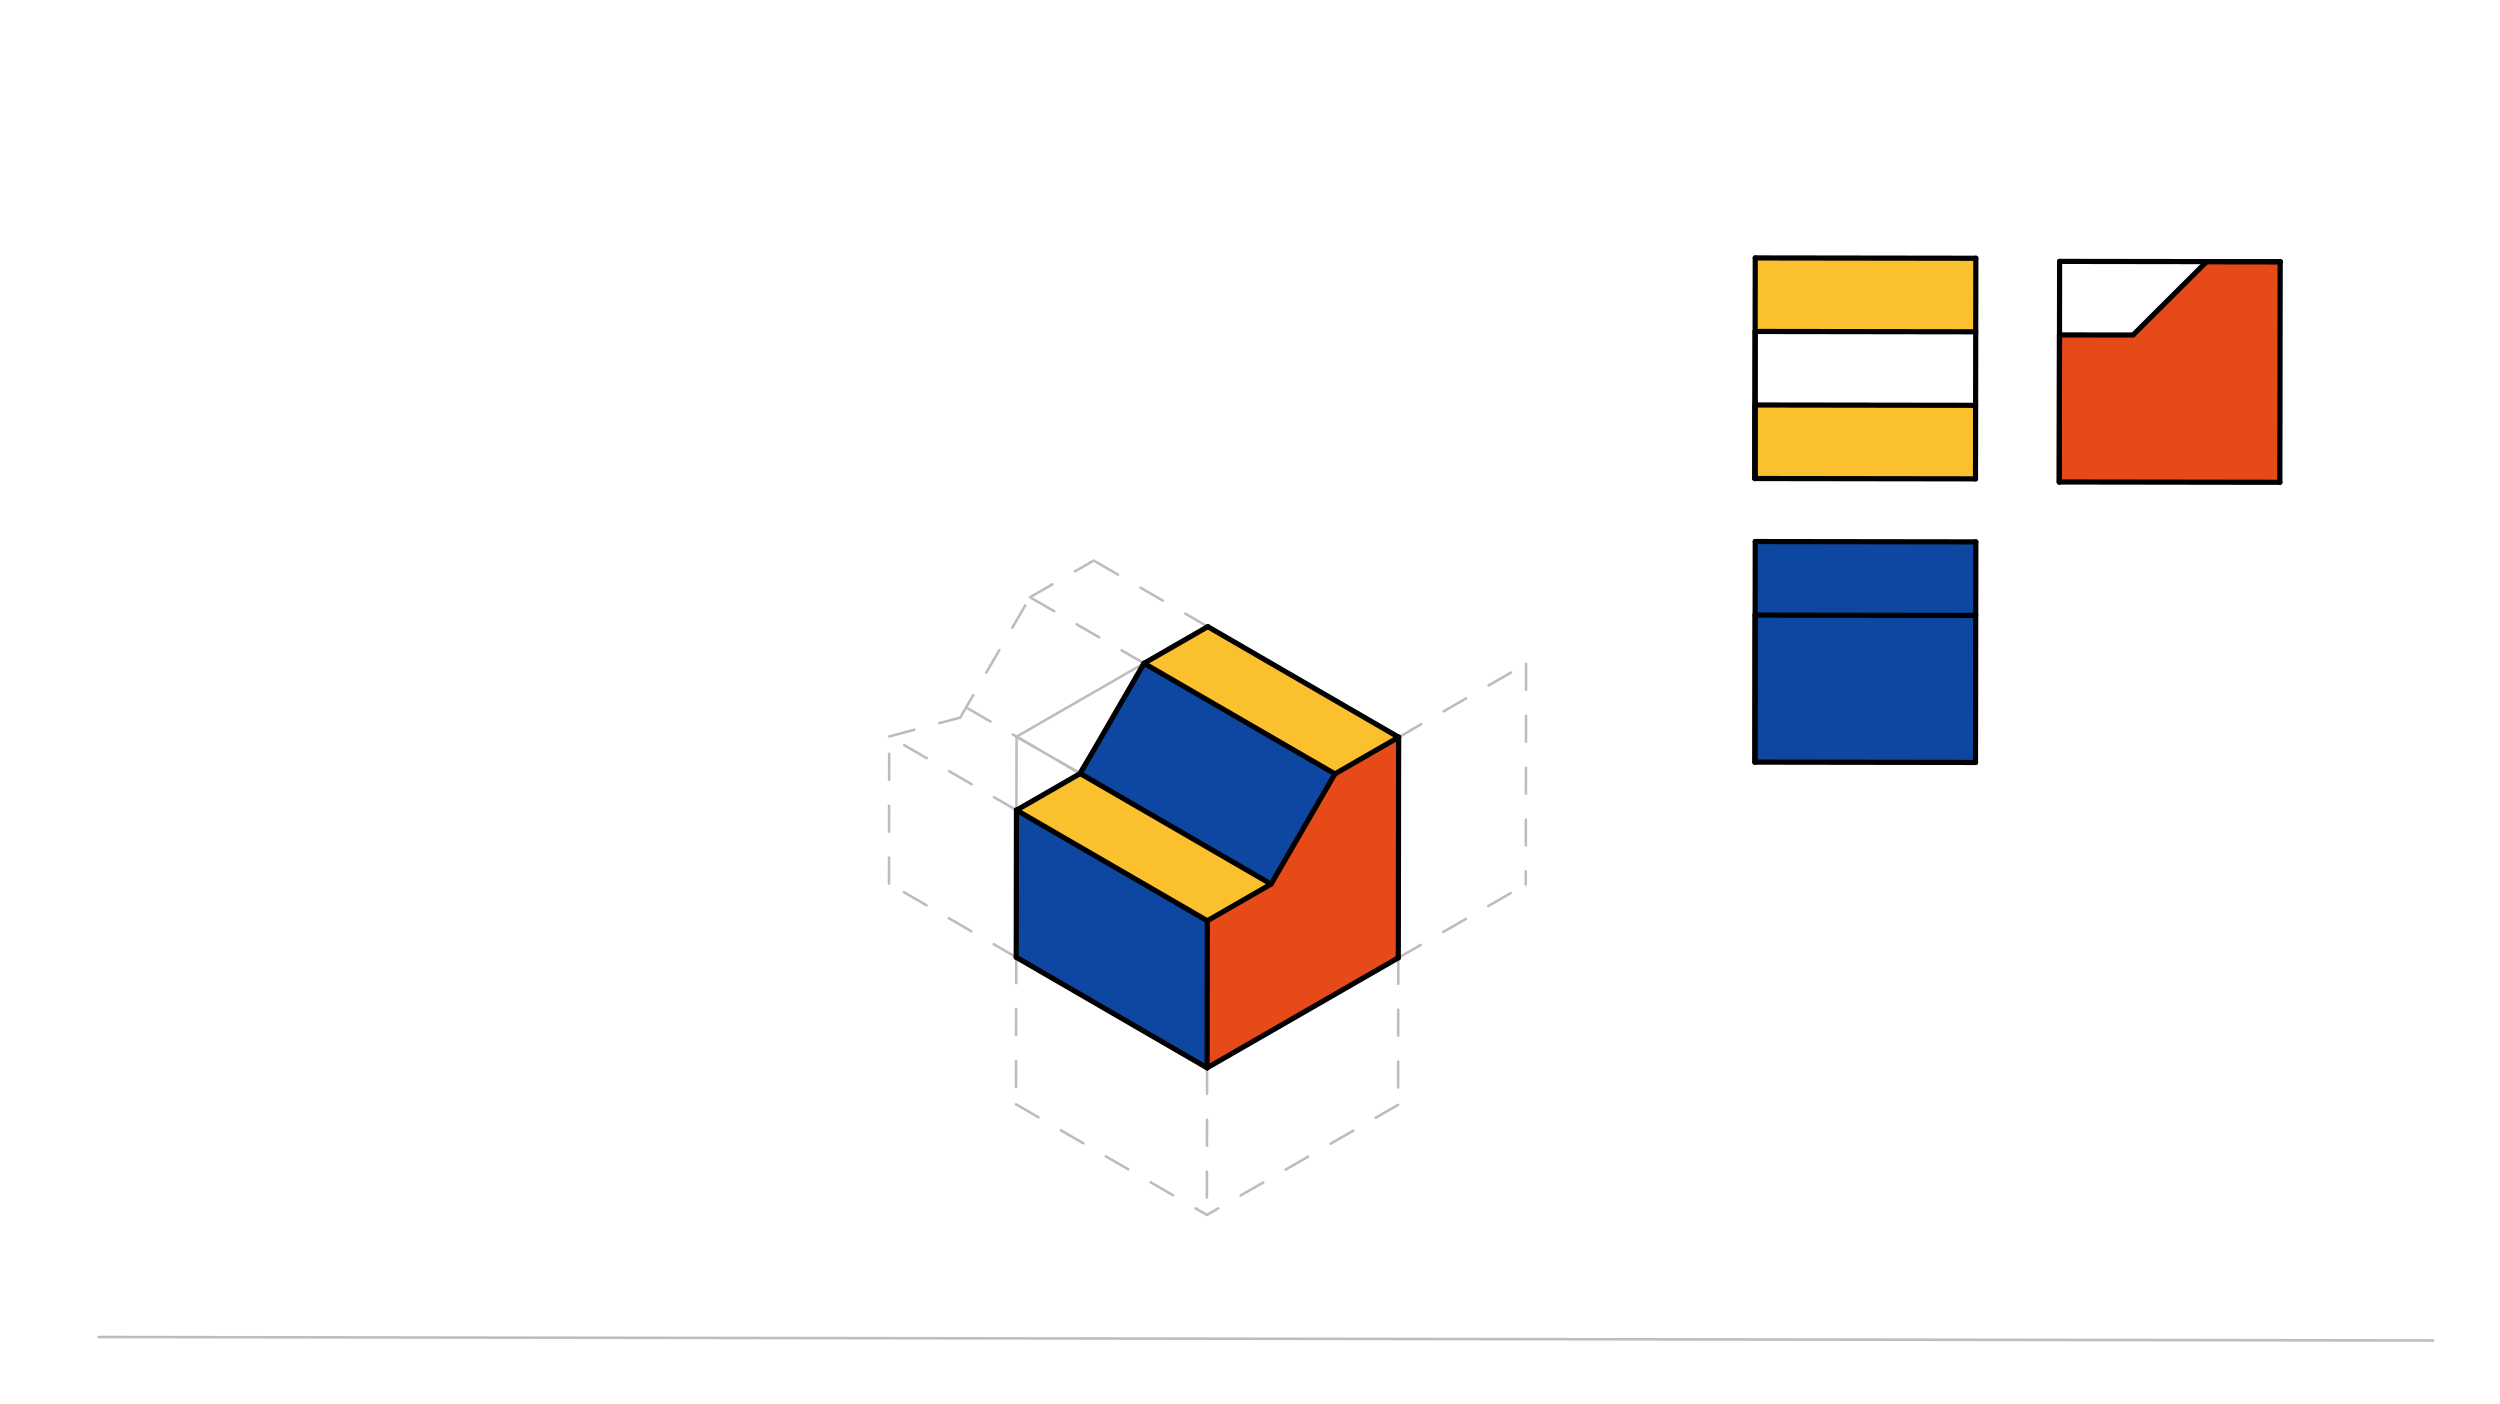<svg xmlns="http://www.w3.org/2000/svg" class="svg--816" height="100%" preserveAspectRatio="xMidYMid meet" viewBox="0 0 963.78 541.417" width="100%"><defs><marker id="marker-arrow" markerHeight="16" markerUnits="userSpaceOnUse" markerWidth="24" orient="auto-start-reverse" refX="24" refY="4" viewBox="0 0 24 8"><path d="M 0 0 L 24 4 L 0 8 z" stroke="inherit"></path></marker></defs><g class="aux-layer--949"><g class="element--733"><line stroke="#BDBDBD" stroke-dasharray="none" stroke-linecap="round" stroke-width="1" x1="38" x2="938" y1="515.438" y2="516.771"></line></g><g class="element--733"><line stroke="#BDBDBD" stroke-dasharray="none" stroke-linecap="round" stroke-width="1" x1="465.354" x2="391.771" y1="411.66" y2="369.031"></line></g><g class="element--733"><line stroke="#BDBDBD" stroke-dasharray="none" stroke-linecap="round" stroke-width="1" x1="465.354" x2="539.063" y1="411.66" y2="369.249"></line></g><g class="element--733"><line stroke="#BDBDBD" stroke-dasharray="none" stroke-linecap="round" stroke-width="1" x1="465.354" x2="465.48" y1="411.66" y2="326.62"></line></g><g class="element--733"><line stroke="#BDBDBD" stroke-dasharray="none" stroke-linecap="round" stroke-width="1" x1="391.771" x2="391.897" y1="369.031" y2="283.992"></line></g><g class="element--733"><line stroke="#BDBDBD" stroke-dasharray="none" stroke-linecap="round" stroke-width="1" x1="539.063" x2="539.189" y1="369.249" y2="284.21"></line></g><g class="element--733"><line stroke="#BDBDBD" stroke-dasharray="none" stroke-linecap="round" stroke-width="1" x1="539.189" x2="465.48" y1="284.21" y2="326.62"></line></g><g class="element--733"><line stroke="#BDBDBD" stroke-dasharray="none" stroke-linecap="round" stroke-width="1" x1="391.897" x2="465.48" y1="283.992" y2="326.62"></line></g><g class="element--733"><line stroke="#BDBDBD" stroke-dasharray="none" stroke-linecap="round" stroke-width="1" x1="539.189" x2="465.606" y1="284.21" y2="241.581"></line></g><g class="element--733"><line stroke="#BDBDBD" stroke-dasharray="none" stroke-linecap="round" stroke-width="1" x1="465.606" x2="391.897" y1="241.581" y2="283.992"></line></g><g class="element--733"><line stroke="#BDBDBD" stroke-dasharray="10" stroke-linecap="round" stroke-width="1" x1="391.771" x2="391.687" y1="369.031" y2="425.724"></line></g><g class="element--733"><line stroke="#BDBDBD" stroke-dasharray="10" stroke-linecap="round" stroke-width="1" x1="465.354" x2="465.27" y1="411.66" y2="468.353"></line></g><g class="element--733"><line stroke="#BDBDBD" stroke-dasharray="10" stroke-linecap="round" stroke-width="1" x1="391.687" x2="465.27" y1="425.724" y2="468.353"></line></g><g class="element--733"><line stroke="#BDBDBD" stroke-dasharray="10" stroke-linecap="round" stroke-width="1" x1="539.063" x2="538.979" y1="369.249" y2="425.942"></line></g><g class="element--733"><line stroke="#BDBDBD" stroke-dasharray="10" stroke-linecap="round" stroke-width="1" x1="538.979" x2="465.27" y1="425.942" y2="468.353"></line></g><g class="element--733"><line stroke="#BDBDBD" stroke-dasharray="10" stroke-linecap="round" stroke-width="1" x1="391.855" x2="342.799" y1="312.338" y2="283.919"></line></g><g class="element--733"><line stroke="#BDBDBD" stroke-dasharray="10" stroke-linecap="round" stroke-width="1" x1="416.424" x2="367.369" y1="298.201" y2="269.782"></line></g><g class="element--733"><line stroke="#BDBDBD" stroke-dasharray="10" stroke-linecap="round" stroke-width="1" x1="441.036" x2="391.981" y1="255.718" y2="227.299"></line></g><g class="element--733"><line stroke="#BDBDBD" stroke-dasharray="10" stroke-linecap="round" stroke-width="1" x1="391.771" x2="342.715" y1="369.031" y2="340.612"></line></g><g class="element--733"><line stroke="#BDBDBD" stroke-dasharray="10" stroke-linecap="round" stroke-width="1" x1="342.715" x2="342.799" y1="340.612" y2="283.919"></line></g><g class="element--733"><line stroke="#BDBDBD" stroke-dasharray="10" stroke-linecap="round" stroke-width="1" x1="342.799" x2="370.191" y1="283.919" y2="276.623"></line></g><g class="element--733"><line stroke="#BDBDBD" stroke-dasharray="10" stroke-linecap="round" stroke-width="1" x1="370.191" x2="398.61" y1="276.623" y2="227.568"></line></g><g class="element--733"><line stroke="#BDBDBD" stroke-dasharray="10" stroke-linecap="round" stroke-width="1" x1="539.063" x2="588.202" y1="369.249" y2="340.976"></line></g><g class="element--733"><line stroke="#BDBDBD" stroke-dasharray="10" stroke-linecap="round" stroke-width="1" x1="465.606" x2="416.55" y1="241.581" y2="213.162"></line></g><g class="element--733"><line stroke="#BDBDBD" stroke-dasharray="10" stroke-linecap="round" stroke-width="1" x1="397.06" x2="421.63" y1="230.242" y2="216.105"></line></g><g class="element--733"><line stroke="#BDBDBD" stroke-dasharray="10" stroke-linecap="round" stroke-width="1" x1="539.189" x2="588.328" y1="284.21" y2="255.936"></line></g><g class="element--733"><line stroke="#BDBDBD" stroke-dasharray="10" stroke-linecap="round" stroke-width="1" x1="588.328" x2="588.202" y1="255.936" y2="340.976"></line></g></g><g class="main-layer--75a"><g class="element--733"><g fill="#0D47A1" opacity="1"><path d="M 465.354 411.66 L 465.438 354.967 L 391.855 312.338 L 391.771 369.031 L 465.354 411.66 Z" stroke="none"></path></g></g><g class="element--733"><g fill="#0D47A1" opacity="1"><path d="M 490.007 340.83 L 514.619 298.347 L 441.036 255.718 L 415.493 297.662 L 415.493 297.662 L 490.007 340.83 Z" stroke="none"></path></g></g><g class="element--733"><g fill="#0D47A1" opacity="1"><path d="M 676.625 237.117 L 676.541 293.81 L 761.58 293.936 L 761.664 237.243 L 676.625 237.117 Z" stroke="none"></path></g></g><g class="element--733"><g fill="#0D47A1" opacity="1"><path d="M 676.625 237.117 L 761.664 237.243 L 761.706 208.897 L 676.667 208.771 L 676.625 237.117 Z" stroke="none"></path></g></g><g class="element--733"><g fill="#FBC02D" opacity="1"><path d="M 465.438 354.967 L 490.007 340.83 L 415.493 297.662 L 391.855 312.338 L 465.438 354.967 Z" stroke="none"></path></g></g><g class="element--733"><g fill="#FBC02D" opacity="1"><path d="M 514.619 298.347 L 539.189 284.21 L 465.606 241.581 L 441.036 255.718 L 514.619 298.347 Z" stroke="none"></path></g></g><g class="element--733"><g fill="#FBC02D" opacity="1"><path d="M 676.625 127.784 L 761.664 127.91 L 761.706 99.563 L 676.667 99.438 L 676.625 127.784 Z" stroke="none"></path></g></g><g class="element--733"><g fill="#FBC02D" opacity="1"><path d="M 676.541 184.477 L 761.58 184.603 L 761.622 156.256 L 676.583 156.13 L 676.541 184.477 Z" stroke="none"></path></g></g><g class="element--733"><g fill="#E64A19" opacity="1"><path d="M 465.354 411.66 L 539.063 369.249 L 539.189 284.21 L 514.619 298.347 L 490.007 340.83 L 465.438 354.967 L 465.354 411.66 Z" stroke="none"></path></g></g><g class="element--733"><g fill="#E64A19" opacity="1"><path d="M 793.958 129.117 L 793.874 185.81 L 878.913 185.936 L 879.039 100.897 L 850.693 100.855 L 822.59 128.875 L 793.958 129.117 Z" stroke="none"></path></g></g><g class="element--733"><line stroke="#000000" stroke-dasharray="none" stroke-linecap="round" stroke-width="2" x1="676.667" x2="676.541" y1="99.438" y2="184.477"></line></g><g class="element--733"><line stroke="#000000" stroke-dasharray="none" stroke-linecap="round" stroke-width="2" x1="676.541" x2="761.58" y1="184.477" y2="184.603"></line></g><g class="element--733"><line stroke="#000000" stroke-dasharray="none" stroke-linecap="round" stroke-width="2" x1="761.58" x2="761.706" y1="184.603" y2="99.563"></line></g><g class="element--733"><line stroke="#000000" stroke-dasharray="none" stroke-linecap="round" stroke-width="2" x1="761.706" x2="676.667" y1="99.563" y2="99.438"></line></g><g class="element--733"><line stroke="#000000" stroke-dasharray="none" stroke-linecap="round" stroke-width="2" x1="676.667" x2="761.706" y1="208.771" y2="208.897"></line></g><g class="element--733"><line stroke="#000000" stroke-dasharray="none" stroke-linecap="round" stroke-width="2" x1="676.667" x2="676.541" y1="208.771" y2="293.81"></line></g><g class="element--733"><line stroke="#000000" stroke-dasharray="none" stroke-linecap="round" stroke-width="2" x1="676.541" x2="761.58" y1="293.81" y2="293.936"></line></g><g class="element--733"><line stroke="#000000" stroke-dasharray="none" stroke-linecap="round" stroke-width="2" x1="761.706" x2="761.58" y1="208.897" y2="293.936"></line></g><g class="element--733"><line stroke="#000000" stroke-dasharray="none" stroke-linecap="round" stroke-width="2" x1="794" x2="793.874" y1="100.771" y2="185.81"></line></g><g class="element--733"><line stroke="#000000" stroke-dasharray="none" stroke-linecap="round" stroke-width="2" x1="793.874" x2="878.913" y1="185.81" y2="185.936"></line></g><g class="element--733"><line stroke="#000000" stroke-dasharray="none" stroke-linecap="round" stroke-width="2" x1="878.913" x2="879.039" y1="185.936" y2="100.897"></line></g><g class="element--733"><line stroke="#000000" stroke-dasharray="none" stroke-linecap="round" stroke-width="2" x1="879.039" x2="794" y1="100.897" y2="100.771"></line></g><g class="element--733"><line stroke="#000000" stroke-dasharray="none" stroke-linecap="round" stroke-width="2" x1="465.354" x2="465.438" y1="411.66" y2="354.967"></line></g><g class="element--733"><line stroke="#000000" stroke-dasharray="none" stroke-linecap="round" stroke-width="2" x1="465.354" x2="391.771" y1="411.66" y2="369.031"></line></g><g class="element--733"><line stroke="#000000" stroke-dasharray="none" stroke-linecap="round" stroke-width="2" x1="465.354" x2="539.063" y1="411.66" y2="369.249"></line></g><g class="element--733"><line stroke="#000000" stroke-dasharray="none" stroke-linecap="round" stroke-width="2" x1="391.771" x2="391.855" y1="369.031" y2="312.338"></line></g><g class="element--733"><line stroke="#000000" stroke-dasharray="none" stroke-linecap="round" stroke-width="2" x1="391.855" x2="465.438" y1="312.338" y2="354.967"></line></g><g class="element--733"><line stroke="#000000" stroke-dasharray="none" stroke-linecap="round" stroke-width="2" x1="539.063" x2="539.189" y1="369.249" y2="284.21"></line></g><g class="element--733"><line stroke="#000000" stroke-dasharray="none" stroke-linecap="round" stroke-width="2" x1="465.438" x2="490.007" y1="354.967" y2="340.83"></line></g><g class="element--733"><line stroke="#000000" stroke-dasharray="none" stroke-linecap="round" stroke-width="2" x1="391.855" x2="416.424" y1="312.338" y2="298.201"></line></g><g class="element--733"><line stroke="#000000" stroke-dasharray="none" stroke-linecap="round" stroke-width="2" x1="416.424" x2="490.007" y1="298.201" y2="340.83"></line></g><g class="element--733"><line stroke="#000000" stroke-dasharray="none" stroke-linecap="round" stroke-width="2" x1="539.189" x2="465.606" y1="284.21" y2="241.581"></line></g><g class="element--733"><line stroke="#000000" stroke-dasharray="none" stroke-linecap="round" stroke-width="2" x1="465.606" x2="441.036" y1="241.581" y2="255.718"></line></g><g class="element--733"><line stroke="#000000" stroke-dasharray="none" stroke-linecap="round" stroke-width="2" x1="539.189" x2="514.619" y1="284.21" y2="298.347"></line></g><g class="element--733"><line stroke="#000000" stroke-dasharray="none" stroke-linecap="round" stroke-width="2" x1="514.619" x2="441.036" y1="298.347" y2="255.718"></line></g><g class="element--733"><line stroke="#000000" stroke-dasharray="none" stroke-linecap="round" stroke-width="2" x1="514.619" x2="490.463" y1="298.347" y2="340.044"></line></g><g class="element--733"><line stroke="#000000" stroke-dasharray="none" stroke-linecap="round" stroke-width="2" x1="441.036" x2="416.88" y1="255.718" y2="297.415"></line></g><g class="element--733"><line stroke="#000000" stroke-dasharray="none" stroke-linecap="round" stroke-width="2" x1="676.541" x2="676.625" y1="184.477" y2="127.784"></line></g><g class="element--733"><line stroke="#000000" stroke-dasharray="none" stroke-linecap="round" stroke-width="2" x1="676.625" x2="761.664" y1="127.784" y2="127.91"></line></g><g class="element--733"><line stroke="#000000" stroke-dasharray="none" stroke-linecap="round" stroke-width="2" x1="793.874" x2="793.958" y1="185.81" y2="129.117"></line></g><g class="element--733"><line stroke="#000000" stroke-dasharray="none" stroke-linecap="round" stroke-width="2" x1="793.958" x2="822.304" y1="129.117" y2="129.159"></line></g><g class="element--733"><line stroke="#000000" stroke-dasharray="none" stroke-linecap="round" stroke-width="2" x1="879.039" x2="850.693" y1="100.897" y2="100.855"></line></g><g class="element--733"><line stroke="#000000" stroke-dasharray="none" stroke-linecap="round" stroke-width="2" x1="850.693" x2="822.59" y1="100.855" y2="128.875"></line></g><g class="element--733"><line stroke="#000000" stroke-dasharray="none" stroke-linecap="round" stroke-width="2" x1="676.541" x2="676.625" y1="293.81" y2="237.117"></line></g><g class="element--733"><line stroke="#000000" stroke-dasharray="none" stroke-linecap="round" stroke-width="2" x1="676.625" x2="761.664" y1="237.117" y2="237.243"></line></g><g class="element--733"><line stroke="#000000" stroke-dasharray="none" stroke-linecap="round" stroke-width="2" x1="676.541" x2="676.583" y1="184.477" y2="156.13"></line></g><g class="element--733"><line stroke="#000000" stroke-dasharray="none" stroke-linecap="round" stroke-width="2" x1="676.583" x2="761.622" y1="156.13" y2="156.256"></line></g></g><g class="snaps-layer--ac6"></g><g class="temp-layer--52d"></g></svg>